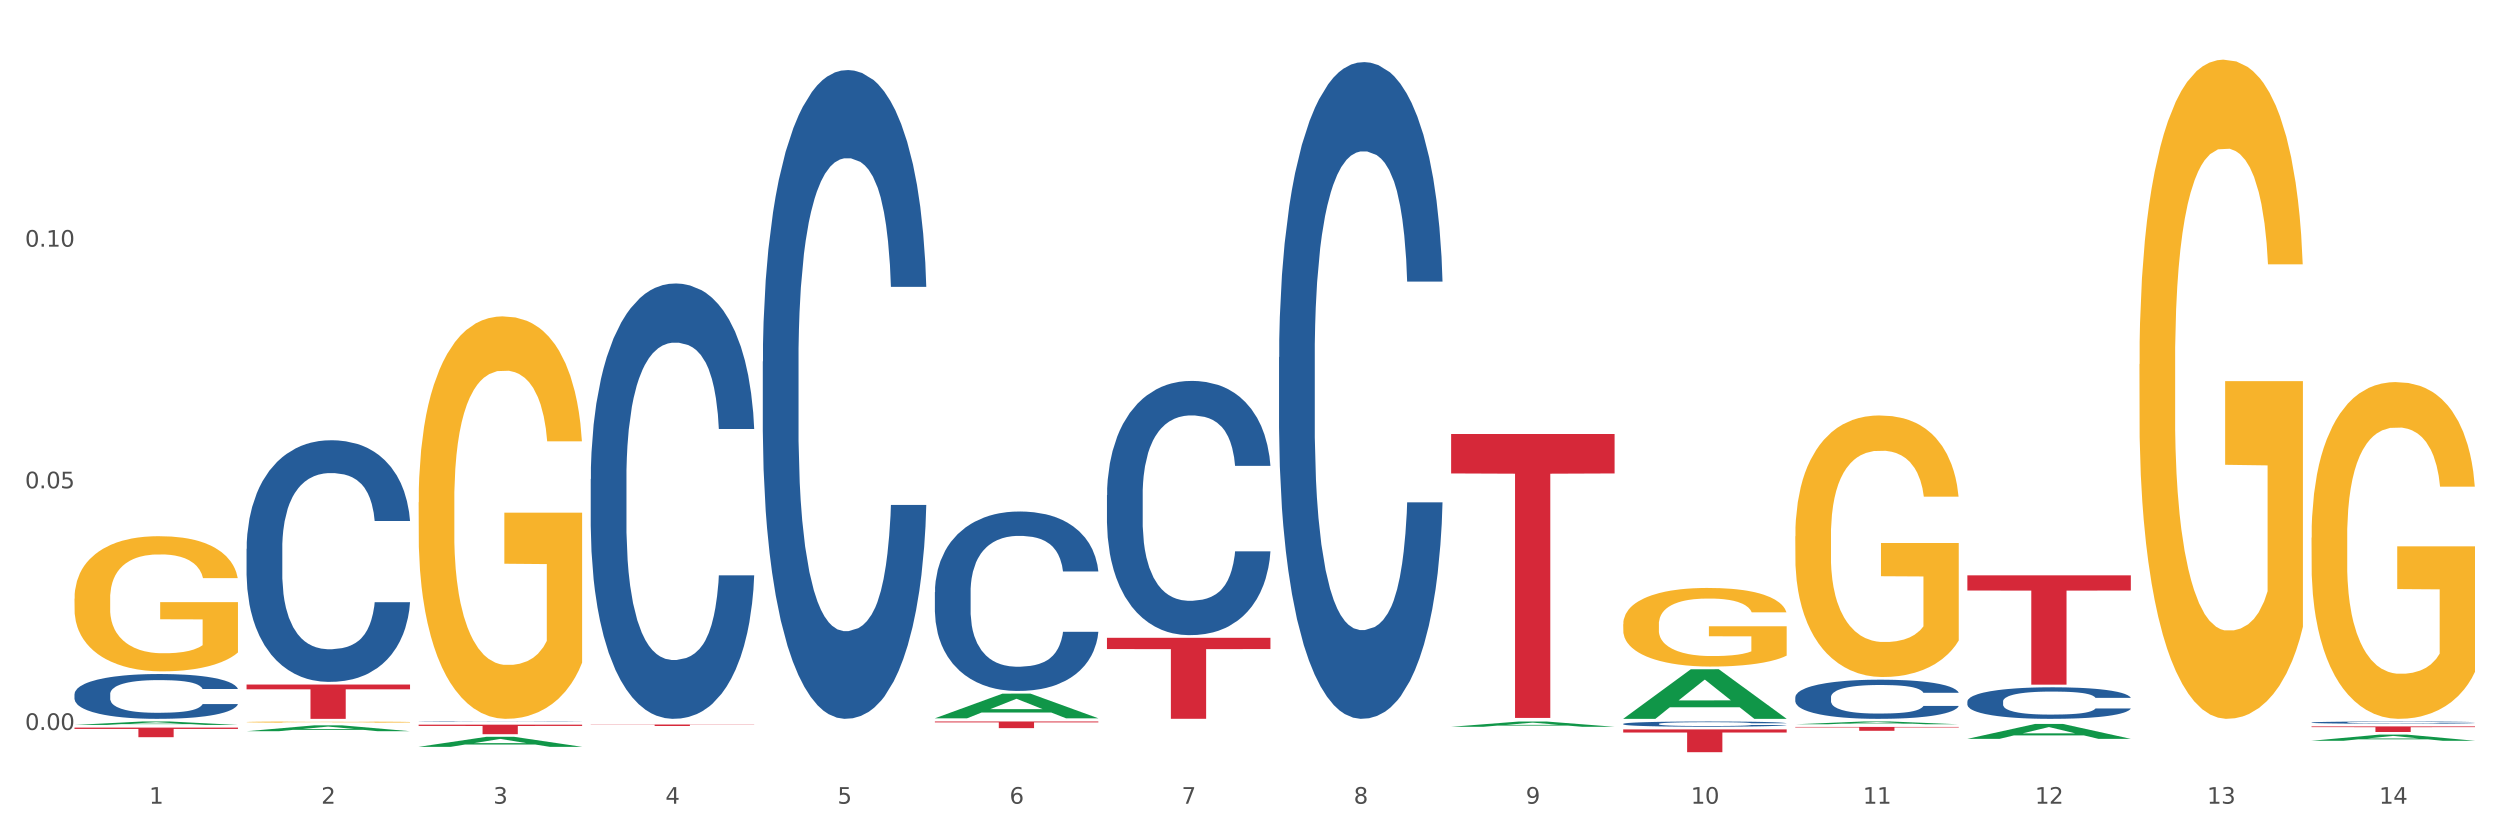 <?xml version="1.0" encoding="utf-8" standalone="no"?>
<!DOCTYPE svg PUBLIC "-//W3C//DTD SVG 1.1//EN"
  "http://www.w3.org/Graphics/SVG/1.1/DTD/svg11.dtd">
<svg xmlns:xlink="http://www.w3.org/1999/xlink" width="1080pt" height="360pt" viewBox="0 0 1080 360" xmlns="http://www.w3.org/2000/svg" version="1.1">
 <rect x="0" y="0" width="1080" height="360" fill="#333333" stroke="none"/>
 <defs>
  <style type="text/css">*{stroke-linejoin: round; stroke-linecap: butt}</style>
 </defs>
 <g id="figure_1">
  <g id="patch_1">
   <path d="M 0 360 
L 1080 360 
L 1080 0 
L 0 0 
z
" style="fill: #ffffff; stroke: #ffffff; stroke-linejoin: miter"/>
  </g>
  <g id="axes_1">
   <g id="matplotlib.axis_1">
    <g id="xtick_1">
     <g id="text_1">
      <!-- 1 -->
      <g style="fill: #4d4d4d" transform="translate(64.432 347.204) scale(0.096 -0.096)">
       <defs>
        <path id="DejaVuSans-31" d="M 794 531 
L 1825 531 
L 1825 4091 
L 703 3866 
L 703 4441 
L 1819 4666 
L 2450 4666 
L 2450 531 
L 3481 531 
L 3481 0 
L 794 0 
L 794 531 
z
" transform="scale(0.016)"/>
       </defs>
       <use xlink:href="#DejaVuSans-31"/>
      </g>
     </g>
    </g>
    <g id="xtick_2">
     <g id="text_2">
      <!-- 2 -->
      <g style="fill: #4d4d4d" transform="translate(138.771 347.204) scale(0.096 -0.096)">
       <defs>
        <path id="DejaVuSans-32" d="M 1228 531 
L 3431 531 
L 3431 0 
L 469 0 
L 469 531 
Q 828 903 1448 1529 
Q 2069 2156 2228 2338 
Q 2531 2678 2651 2914 
Q 2772 3150 2772 3378 
Q 2772 3750 2511 3984 
Q 2250 4219 1831 4219 
Q 1534 4219 1204 4116 
Q 875 4013 500 3803 
L 500 4441 
Q 881 4594 1212 4672 
Q 1544 4750 1819 4750 
Q 2544 4750 2975 4387 
Q 3406 4025 3406 3419 
Q 3406 3131 3298 2873 
Q 3191 2616 2906 2266 
Q 2828 2175 2409 1742 
Q 1991 1309 1228 531 
z
" transform="scale(0.016)"/>
       </defs>
       <use xlink:href="#DejaVuSans-32"/>
      </g>
     </g>
    </g>
    <g id="xtick_3">
     <g id="text_3">
      <!-- 3 -->
      <g style="fill: #4d4d4d" transform="translate(213.109 347.204) scale(0.096 -0.096)">
       <defs>
        <path id="DejaVuSans-33" d="M 2597 2516 
Q 3050 2419 3304 2112 
Q 3559 1806 3559 1356 
Q 3559 666 3084 287 
Q 2609 -91 1734 -91 
Q 1441 -91 1130 -33 
Q 819 25 488 141 
L 488 750 
Q 750 597 1062 519 
Q 1375 441 1716 441 
Q 2309 441 2620 675 
Q 2931 909 2931 1356 
Q 2931 1769 2642 2001 
Q 2353 2234 1838 2234 
L 1294 2234 
L 1294 2753 
L 1863 2753 
Q 2328 2753 2575 2939 
Q 2822 3125 2822 3475 
Q 2822 3834 2567 4026 
Q 2313 4219 1838 4219 
Q 1578 4219 1281 4162 
Q 984 4106 628 3988 
L 628 4550 
Q 988 4650 1302 4700 
Q 1616 4750 1894 4750 
Q 2613 4750 3031 4423 
Q 3450 4097 3450 3541 
Q 3450 3153 3228 2886 
Q 3006 2619 2597 2516 
z
" transform="scale(0.016)"/>
       </defs>
       <use xlink:href="#DejaVuSans-33"/>
      </g>
     </g>
    </g>
    <g id="xtick_4">
     <g id="text_4">
      <!-- 4 -->
      <g style="fill: #4d4d4d" transform="translate(287.448 347.204) scale(0.096 -0.096)">
       <defs>
        <path id="DejaVuSans-34" d="M 2419 4116 
L 825 1625 
L 2419 1625 
L 2419 4116 
z
M 2253 4666 
L 3047 4666 
L 3047 1625 
L 3713 1625 
L 3713 1100 
L 3047 1100 
L 3047 0 
L 2419 0 
L 2419 1100 
L 313 1100 
L 313 1709 
L 2253 4666 
z
" transform="scale(0.016)"/>
       </defs>
       <use xlink:href="#DejaVuSans-34"/>
      </g>
     </g>
    </g>
    <g id="xtick_5">
     <g id="text_5">
      <!-- 5 -->
      <g style="fill: #4d4d4d" transform="translate(361.787 347.204) scale(0.096 -0.096)">
       <defs>
        <path id="DejaVuSans-35" d="M 691 4666 
L 3169 4666 
L 3169 4134 
L 1269 4134 
L 1269 2991 
Q 1406 3038 1543 3061 
Q 1681 3084 1819 3084 
Q 2600 3084 3056 2656 
Q 3513 2228 3513 1497 
Q 3513 744 3044 326 
Q 2575 -91 1722 -91 
Q 1428 -91 1123 -41 
Q 819 9 494 109 
L 494 744 
Q 775 591 1075 516 
Q 1375 441 1709 441 
Q 2250 441 2565 725 
Q 2881 1009 2881 1497 
Q 2881 1984 2565 2268 
Q 2250 2553 1709 2553 
Q 1456 2553 1204 2497 
Q 953 2441 691 2322 
L 691 4666 
z
" transform="scale(0.016)"/>
       </defs>
       <use xlink:href="#DejaVuSans-35"/>
      </g>
     </g>
    </g>
    <g id="xtick_6">
     <g id="text_6">
      <!-- 6 -->
      <g style="fill: #4d4d4d" transform="translate(436.125 347.204) scale(0.096 -0.096)">
       <defs>
        <path id="DejaVuSans-36" d="M 2113 2584 
Q 1688 2584 1439 2293 
Q 1191 2003 1191 1497 
Q 1191 994 1439 701 
Q 1688 409 2113 409 
Q 2538 409 2786 701 
Q 3034 994 3034 1497 
Q 3034 2003 2786 2293 
Q 2538 2584 2113 2584 
z
M 3366 4563 
L 3366 3988 
Q 3128 4100 2886 4159 
Q 2644 4219 2406 4219 
Q 1781 4219 1451 3797 
Q 1122 3375 1075 2522 
Q 1259 2794 1537 2939 
Q 1816 3084 2150 3084 
Q 2853 3084 3261 2657 
Q 3669 2231 3669 1497 
Q 3669 778 3244 343 
Q 2819 -91 2113 -91 
Q 1303 -91 875 529 
Q 447 1150 447 2328 
Q 447 3434 972 4092 
Q 1497 4750 2381 4750 
Q 2619 4750 2861 4703 
Q 3103 4656 3366 4563 
z
" transform="scale(0.016)"/>
       </defs>
       <use xlink:href="#DejaVuSans-36"/>
      </g>
     </g>
    </g>
    <g id="xtick_7">
     <g id="text_7">
      <!-- 7 -->
      <g style="fill: #4d4d4d" transform="translate(510.464 347.204) scale(0.096 -0.096)">
       <defs>
        <path id="DejaVuSans-37" d="M 525 4666 
L 3525 4666 
L 3525 4397 
L 1831 0 
L 1172 0 
L 2766 4134 
L 525 4134 
L 525 4666 
z
" transform="scale(0.016)"/>
       </defs>
       <use xlink:href="#DejaVuSans-37"/>
      </g>
     </g>
    </g>
    <g id="xtick_8">
     <g id="text_8">
      <!-- 8 -->
      <g style="fill: #4d4d4d" transform="translate(584.803 347.204) scale(0.096 -0.096)">
       <defs>
        <path id="DejaVuSans-38" d="M 2034 2216 
Q 1584 2216 1326 1975 
Q 1069 1734 1069 1313 
Q 1069 891 1326 650 
Q 1584 409 2034 409 
Q 2484 409 2743 651 
Q 3003 894 3003 1313 
Q 3003 1734 2745 1975 
Q 2488 2216 2034 2216 
z
M 1403 2484 
Q 997 2584 770 2862 
Q 544 3141 544 3541 
Q 544 4100 942 4425 
Q 1341 4750 2034 4750 
Q 2731 4750 3128 4425 
Q 3525 4100 3525 3541 
Q 3525 3141 3298 2862 
Q 3072 2584 2669 2484 
Q 3125 2378 3379 2068 
Q 3634 1759 3634 1313 
Q 3634 634 3220 271 
Q 2806 -91 2034 -91 
Q 1263 -91 848 271 
Q 434 634 434 1313 
Q 434 1759 690 2068 
Q 947 2378 1403 2484 
z
M 1172 3481 
Q 1172 3119 1398 2916 
Q 1625 2713 2034 2713 
Q 2441 2713 2670 2916 
Q 2900 3119 2900 3481 
Q 2900 3844 2670 4047 
Q 2441 4250 2034 4250 
Q 1625 4250 1398 4047 
Q 1172 3844 1172 3481 
z
" transform="scale(0.016)"/>
       </defs>
       <use xlink:href="#DejaVuSans-38"/>
      </g>
     </g>
    </g>
    <g id="xtick_9">
     <g id="text_9">
      <!-- 9 -->
      <g style="fill: #4d4d4d" transform="translate(659.142 347.204) scale(0.096 -0.096)">
       <defs>
        <path id="DejaVuSans-39" d="M 703 97 
L 703 672 
Q 941 559 1184 500 
Q 1428 441 1663 441 
Q 2288 441 2617 861 
Q 2947 1281 2994 2138 
Q 2813 1869 2534 1725 
Q 2256 1581 1919 1581 
Q 1219 1581 811 2004 
Q 403 2428 403 3163 
Q 403 3881 828 4315 
Q 1253 4750 1959 4750 
Q 2769 4750 3195 4129 
Q 3622 3509 3622 2328 
Q 3622 1225 3098 567 
Q 2575 -91 1691 -91 
Q 1453 -91 1209 -44 
Q 966 3 703 97 
z
M 1959 2075 
Q 2384 2075 2632 2365 
Q 2881 2656 2881 3163 
Q 2881 3666 2632 3958 
Q 2384 4250 1959 4250 
Q 1534 4250 1286 3958 
Q 1038 3666 1038 3163 
Q 1038 2656 1286 2365 
Q 1534 2075 1959 2075 
z
" transform="scale(0.016)"/>
       </defs>
       <use xlink:href="#DejaVuSans-39"/>
      </g>
     </g>
    </g>
    <g id="xtick_10">
     <g id="text_10">
      <!-- 10 -->
      <g style="fill: #4d4d4d" transform="translate(730.426 347.204) scale(0.096 -0.096)">
       <defs>
        <path id="DejaVuSans-30" d="M 2034 4250 
Q 1547 4250 1301 3770 
Q 1056 3291 1056 2328 
Q 1056 1369 1301 889 
Q 1547 409 2034 409 
Q 2525 409 2770 889 
Q 3016 1369 3016 2328 
Q 3016 3291 2770 3770 
Q 2525 4250 2034 4250 
z
M 2034 4750 
Q 2819 4750 3233 4129 
Q 3647 3509 3647 2328 
Q 3647 1150 3233 529 
Q 2819 -91 2034 -91 
Q 1250 -91 836 529 
Q 422 1150 422 2328 
Q 422 3509 836 4129 
Q 1250 4750 2034 4750 
z
" transform="scale(0.016)"/>
       </defs>
       <use xlink:href="#DejaVuSans-31"/>
       <use xlink:href="#DejaVuSans-30" transform="translate(63.623 0)"/>
      </g>
     </g>
    </g>
    <g id="xtick_11">
     <g id="text_11">
      <!-- 11 -->
      <g style="fill: #4d4d4d" transform="translate(804.765 347.204) scale(0.096 -0.096)">
       <use xlink:href="#DejaVuSans-31"/>
       <use xlink:href="#DejaVuSans-31" transform="translate(63.623 0)"/>
      </g>
     </g>
    </g>
    <g id="xtick_12">
     <g id="text_12">
      <!-- 12 -->
      <g style="fill: #4d4d4d" transform="translate(879.104 347.204) scale(0.096 -0.096)">
       <use xlink:href="#DejaVuSans-31"/>
       <use xlink:href="#DejaVuSans-32" transform="translate(63.623 0)"/>
      </g>
     </g>
    </g>
    <g id="xtick_13">
     <g id="text_13">
      <!-- 13 -->
      <g style="fill: #4d4d4d" transform="translate(953.442 347.204) scale(0.096 -0.096)">
       <use xlink:href="#DejaVuSans-31"/>
       <use xlink:href="#DejaVuSans-33" transform="translate(63.623 0)"/>
      </g>
     </g>
    </g>
    <g id="xtick_14">
     <g id="text_14">
      <!-- 14 -->
      <g style="fill: #4d4d4d" transform="translate(1027.781 347.204) scale(0.096 -0.096)">
       <use xlink:href="#DejaVuSans-31"/>
       <use xlink:href="#DejaVuSans-34" transform="translate(63.623 0)"/>
      </g>
     </g>
    </g>
    <g id="xtick_15"/>
    <g id="xtick_16"/>
    <g id="xtick_17"/>
    <g id="xtick_18"/>
    <g id="xtick_19"/>
    <g id="xtick_20"/>
    <g id="xtick_21"/>
    <g id="xtick_22"/>
    <g id="xtick_23"/>
    <g id="xtick_24"/>
    <g id="xtick_25"/>
    <g id="xtick_26"/>
    <g id="xtick_27"/>
   </g>
   <g id="matplotlib.axis_2">
    <g id="ytick_1">
     <g id="text_15">
      <!-- 0.00 -->
      <g style="fill: #4d4d4d" transform="translate(10.8 315.334) scale(0.096 -0.096)">
       <defs>
        <path id="DejaVuSans-2e" d="M 684 794 
L 1344 794 
L 1344 0 
L 684 0 
L 684 794 
z
" transform="scale(0.016)"/>
       </defs>
       <use xlink:href="#DejaVuSans-30"/>
       <use xlink:href="#DejaVuSans-2e" transform="translate(63.623 0)"/>
       <use xlink:href="#DejaVuSans-30" transform="translate(95.41 0)"/>
       <use xlink:href="#DejaVuSans-30" transform="translate(159.033 0)"/>
      </g>
     </g>
    </g>
    <g id="ytick_2">
     <g id="text_16">
      <!-- 0.05 -->
      <g style="fill: #4d4d4d" transform="translate(10.8 210.951) scale(0.096 -0.096)">
       <use xlink:href="#DejaVuSans-30"/>
       <use xlink:href="#DejaVuSans-2e" transform="translate(63.623 0)"/>
       <use xlink:href="#DejaVuSans-30" transform="translate(95.41 0)"/>
       <use xlink:href="#DejaVuSans-35" transform="translate(159.033 0)"/>
      </g>
     </g>
    </g>
    <g id="ytick_3">
     <g id="text_17">
      <!-- 0.10 -->
      <g style="fill: #4d4d4d" transform="translate(10.8 106.569) scale(0.096 -0.096)">
       <use xlink:href="#DejaVuSans-30"/>
       <use xlink:href="#DejaVuSans-2e" transform="translate(63.623 0)"/>
       <use xlink:href="#DejaVuSans-31" transform="translate(95.41 0)"/>
       <use xlink:href="#DejaVuSans-30" transform="translate(159.033 0)"/>
      </g>
     </g>
    </g>
    <g id="ytick_4"/>
    <g id="ytick_5"/>
    <g id="ytick_6"/>
   </g>
   <g id="PolyCollection_1">
    <path d="M 32.175 313.173 
L 32.248 313.172 
L 61.37 311.688 
L 73.456 311.687 
L 102.797 313.176 
L 88.818 313.176 
L 82.484 312.829 
L 52.415 312.829 
L 52.197 312.835 
L 46.081 313.176 
L 32.175 313.176 
L 32.175 313.173 
L 56.201 312.622 
L 78.698 312.621 
L 67.559 312.004 
L 67.413 312.001 
L 67.267 312.006 
L 56.128 312.621 
L 56.201 312.622 
L 32.175 313.173 
z
" clip-path="url(#p2a9054f685)" style="fill: #109648"/>
    <path d="M 32.175 299.877 
L 32.258 299.859 
L 32.258 299.364 
L 32.509 298.692 
L 33.427 297.454 
L 34.596 296.516 
L 36.599 295.419 
L 37.684 294.96 
L 39.104 294.447 
L 42.025 293.615 
L 45.364 292.908 
L 47.702 292.519 
L 49.455 292.271 
L 53.378 291.829 
L 55.632 291.634 
L 57.969 291.475 
L 59.973 291.369 
L 63.312 291.245 
L 65.983 291.192 
L 69.072 291.174 
L 71.66 291.192 
L 75.082 291.263 
L 80.091 291.475 
L 82.011 291.599 
L 84.599 291.811 
L 87.27 292.094 
L 89.44 292.377 
L 91.945 292.784 
L 94.533 293.315 
L 97.037 293.987 
L 98.79 294.606 
L 100.209 295.26 
L 101.461 296.056 
L 102.379 296.923 
L 102.797 297.648 
L 87.52 297.648 
L 87.103 296.994 
L 86.268 296.286 
L 85.434 295.809 
L 84.515 295.419 
L 83.096 294.977 
L 81.844 294.694 
L 79.757 294.358 
L 77.837 294.146 
L 76.251 294.022 
L 74.331 293.916 
L 70.241 293.81 
L 67.319 293.81 
L 65.482 293.845 
L 63.229 293.934 
L 61.309 294.057 
L 59.055 294.27 
L 57.302 294.5 
L 55.549 294.8 
L 54.547 295.013 
L 53.044 295.402 
L 52.043 295.72 
L 50.707 296.268 
L 49.956 296.658 
L 48.62 297.666 
L 48.036 298.409 
L 47.785 298.922 
L 47.618 299.488 
L 47.618 302.247 
L 48.119 303.485 
L 48.537 304.016 
L 49.204 304.617 
L 50.457 305.396 
L 52.293 306.156 
L 54.213 306.705 
L 55.799 307.041 
L 57.302 307.288 
L 58.804 307.483 
L 60.641 307.66 
L 62.143 307.766 
L 64.397 307.872 
L 67.069 307.925 
L 69.155 307.925 
L 73.413 307.837 
L 75.333 307.748 
L 77.169 307.624 
L 79.173 307.43 
L 80.759 307.218 
L 81.677 307.058 
L 83.18 306.722 
L 84.348 306.369 
L 85.35 305.962 
L 86.018 305.608 
L 86.769 305.077 
L 87.353 304.476 
L 87.52 304.157 
L 102.797 304.157 
L 102.463 304.794 
L 101.879 305.413 
L 100.71 306.245 
L 99.792 306.722 
L 98.372 307.306 
L 96.87 307.801 
L 94.783 308.35 
L 92.863 308.756 
L 90.86 309.11 
L 88.689 309.429 
L 84.766 309.871 
L 83.347 309.995 
L 80.341 310.207 
L 78.004 310.331 
L 74.581 310.455 
L 71.075 310.525 
L 67.402 310.543 
L 64.147 310.508 
L 60.557 310.401 
L 58.303 310.295 
L 55.799 310.136 
L 52.877 309.888 
L 50.123 309.588 
L 47.535 309.234 
L 45.114 308.827 
L 42.86 308.367 
L 39.938 307.607 
L 37.768 306.864 
L 36.182 306.174 
L 35.097 305.59 
L 34.011 304.847 
L 33.427 304.334 
L 32.509 303.096 
L 32.175 301.946 
L 32.175 299.877 
z
" clip-path="url(#p2a9054f685)" style="fill: #255c99"/>
    <path d="M 106.514 237.088 
L 106.597 236.993 
L 106.597 234.323 
L 106.848 230.7 
L 107.766 224.026 
L 108.935 218.973 
L 110.938 213.062 
L 112.023 210.583 
L 113.442 207.818 
L 116.364 203.337 
L 119.703 199.523 
L 122.04 197.425 
L 123.794 196.091 
L 127.717 193.707 
L 129.971 192.658 
L 132.308 191.8 
L 134.312 191.228 
L 137.651 190.561 
L 140.322 190.275 
L 143.411 190.179 
L 145.998 190.275 
L 149.421 190.656 
L 154.43 191.8 
L 156.35 192.468 
L 158.937 193.612 
L 161.609 195.137 
L 163.779 196.663 
L 166.283 198.856 
L 168.871 201.716 
L 171.376 205.339 
L 173.129 208.676 
L 174.548 212.204 
L 175.8 216.494 
L 176.718 221.166 
L 177.135 225.075 
L 161.859 225.075 
L 161.442 221.547 
L 160.607 217.734 
L 159.772 215.159 
L 158.854 213.062 
L 157.435 210.678 
L 156.183 209.153 
L 154.096 207.341 
L 152.176 206.197 
L 150.59 205.53 
L 148.67 204.958 
L 144.579 204.386 
L 141.658 204.386 
L 139.821 204.576 
L 137.567 205.053 
L 135.647 205.72 
L 133.393 206.864 
L 131.64 208.104 
L 129.887 209.725 
L 128.886 210.869 
L 127.383 212.966 
L 126.381 214.683 
L 125.046 217.638 
L 124.294 219.736 
L 122.959 225.17 
L 122.374 229.175 
L 122.124 231.94 
L 121.957 234.991 
L 121.957 249.864 
L 122.458 256.539 
L 122.875 259.399 
L 123.543 262.641 
L 124.795 266.836 
L 126.632 270.935 
L 128.552 273.891 
L 130.138 275.703 
L 131.64 277.037 
L 133.143 278.086 
L 134.979 279.04 
L 136.482 279.612 
L 138.736 280.184 
L 141.407 280.47 
L 143.494 280.47 
L 147.751 279.993 
L 149.671 279.516 
L 151.508 278.849 
L 153.511 277.8 
L 155.097 276.656 
L 156.016 275.798 
L 157.518 273.986 
L 158.687 272.08 
L 159.689 269.887 
L 160.357 267.98 
L 161.108 265.119 
L 161.692 261.878 
L 161.859 260.162 
L 177.135 260.162 
L 176.802 263.594 
L 176.217 266.931 
L 175.049 271.412 
L 174.13 273.986 
L 172.711 277.133 
L 171.209 279.802 
L 169.122 282.758 
L 167.202 284.951 
L 165.198 286.858 
L 163.028 288.574 
L 159.104 290.958 
L 157.685 291.625 
L 154.68 292.769 
L 152.343 293.437 
L 148.92 294.104 
L 145.414 294.485 
L 141.741 294.581 
L 138.486 294.39 
L 134.896 293.818 
L 132.642 293.246 
L 130.138 292.388 
L 127.216 291.053 
L 124.461 289.432 
L 121.874 287.525 
L 119.453 285.332 
L 117.199 282.853 
L 114.277 278.754 
L 112.107 274.749 
L 110.521 271.031 
L 109.435 267.884 
L 108.35 263.88 
L 107.766 261.115 
L 106.848 254.441 
L 106.514 248.244 
L 106.514 237.088 
z
" clip-path="url(#p2a9054f685)" style="fill: #255c99"/>
    <path d="M 180.852 311.782 
L 180.936 311.782 
L 180.936 311.776 
L 181.186 311.769 
L 182.105 311.756 
L 183.273 311.745 
L 185.277 311.733 
L 186.362 311.728 
L 187.781 311.723 
L 190.703 311.713 
L 194.042 311.706 
L 196.379 311.701 
L 198.132 311.699 
L 202.056 311.694 
L 204.31 311.692 
L 206.647 311.69 
L 208.65 311.689 
L 211.989 311.687 
L 214.661 311.687 
L 217.749 311.687 
L 220.337 311.687 
L 223.76 311.688 
L 228.768 311.69 
L 230.688 311.691 
L 233.276 311.694 
L 235.947 311.697 
L 238.118 311.7 
L 240.622 311.704 
L 243.21 311.71 
L 245.714 311.718 
L 247.467 311.724 
L 248.886 311.731 
L 250.139 311.74 
L 251.057 311.75 
L 251.474 311.758 
L 236.198 311.758 
L 235.78 311.75 
L 234.946 311.743 
L 234.111 311.737 
L 233.193 311.733 
L 231.774 311.728 
L 230.521 311.725 
L 228.434 311.722 
L 226.514 311.719 
L 224.928 311.718 
L 223.008 311.717 
L 218.918 311.716 
L 215.996 311.716 
L 214.16 311.716 
L 211.906 311.717 
L 209.986 311.718 
L 207.732 311.721 
L 205.979 311.723 
L 204.226 311.726 
L 203.224 311.729 
L 201.722 311.733 
L 200.72 311.737 
L 199.384 311.743 
L 198.633 311.747 
L 197.297 311.758 
L 196.713 311.766 
L 196.463 311.772 
L 196.296 311.778 
L 196.296 311.808 
L 196.797 311.822 
L 197.214 311.827 
L 197.882 311.834 
L 199.134 311.843 
L 200.97 311.851 
L 202.89 311.857 
L 204.476 311.861 
L 205.979 311.863 
L 207.482 311.866 
L 209.318 311.867 
L 210.821 311.869 
L 213.075 311.87 
L 215.746 311.87 
L 217.833 311.87 
L 222.09 311.869 
L 224.01 311.868 
L 225.847 311.867 
L 227.85 311.865 
L 229.436 311.863 
L 230.354 311.861 
L 231.857 311.857 
L 233.026 311.853 
L 234.027 311.849 
L 234.695 311.845 
L 235.447 311.839 
L 236.031 311.833 
L 236.198 311.829 
L 251.474 311.829 
L 251.14 311.836 
L 250.556 311.843 
L 249.387 311.852 
L 248.469 311.857 
L 247.05 311.864 
L 245.547 311.869 
L 243.46 311.875 
L 241.54 311.879 
L 239.537 311.883 
L 237.367 311.887 
L 233.443 311.892 
L 232.024 311.893 
L 229.019 311.895 
L 226.681 311.897 
L 223.259 311.898 
L 219.753 311.899 
L 216.08 311.899 
L 212.824 311.899 
L 209.235 311.898 
L 206.981 311.896 
L 204.476 311.895 
L 201.555 311.892 
L 198.8 311.889 
L 196.212 311.885 
L 193.791 311.88 
L 191.538 311.875 
L 188.616 311.867 
L 186.445 311.859 
L 184.859 311.851 
L 183.774 311.845 
L 182.689 311.837 
L 182.105 311.831 
L 181.186 311.817 
L 180.852 311.805 
L 180.852 311.782 
z
" clip-path="url(#p2a9054f685)" style="fill: #255c99"/>
    <path d="M 32.175 258.618 
L 32.258 258.564 
L 32.258 256.644 
L 32.425 254.991 
L 33.259 250.991 
L 34.51 247.685 
L 35.427 245.925 
L 36.344 244.485 
L 37.428 243.045 
L 38.762 241.551 
L 41.18 239.365 
L 42.681 238.245 
L 44.515 237.072 
L 47.85 235.365 
L 50.268 234.405 
L 52.77 233.605 
L 56.855 232.645 
L 59.523 232.218 
L 62.358 231.898 
L 65.777 231.685 
L 68.361 231.632 
L 74.031 231.792 
L 78.867 232.272 
L 81.202 232.645 
L 84.203 233.285 
L 85.788 233.712 
L 88.372 234.565 
L 91.04 235.685 
L 92.875 236.645 
L 95.626 238.458 
L 97.711 240.271 
L 99.628 242.511 
L 100.629 244.058 
L 101.379 245.498 
L 102.046 247.151 
L 102.713 249.765 
L 87.705 249.765 
L 87.122 247.898 
L 86.204 246.138 
L 84.87 244.431 
L 83.703 243.365 
L 81.702 242.031 
L 79.868 241.178 
L 77.95 240.538 
L 75.615 240.005 
L 73.781 239.738 
L 71.196 239.525 
L 66.11 239.578 
L 62.692 240.005 
L 60.357 240.538 
L 58.856 241.018 
L 57.522 241.551 
L 56.021 242.298 
L 54.27 243.418 
L 53.02 244.431 
L 51.769 245.711 
L 50.768 246.991 
L 49.851 248.485 
L 49.101 250.085 
L 48.517 251.738 
L 48.017 253.765 
L 47.6 257.124 
L 47.6 264.431 
L 47.767 266.084 
L 48.184 268.271 
L 48.684 269.924 
L 49.518 271.898 
L 50.268 273.231 
L 51.686 275.151 
L 53.27 276.751 
L 54.52 277.764 
L 55.771 278.617 
L 57.939 279.791 
L 60.357 280.751 
L 62.441 281.337 
L 65.276 281.871 
L 67.194 282.084 
L 68.862 282.191 
L 72.947 282.191 
L 75.865 282.031 
L 79.117 281.657 
L 81.619 281.177 
L 83.703 280.591 
L 86.038 279.631 
L 87.538 278.724 
L 87.538 267.578 
L 69.195 267.524 
L 69.195 260.111 
L 102.797 260.111 
L 102.797 281.871 
L 101.379 282.991 
L 99.795 284.004 
L 98.128 284.911 
L 95.626 286.031 
L 92.625 287.097 
L 89.956 287.844 
L 87.122 288.484 
L 83.786 289.071 
L 79.451 289.604 
L 76.783 289.817 
L 73.447 289.977 
L 69.529 290.031 
L 66.11 289.924 
L 62.775 289.657 
L 59.273 289.177 
L 55.855 288.484 
L 53.27 287.791 
L 50.685 286.937 
L 47.934 285.817 
L 45.766 284.751 
L 44.098 283.791 
L 42.264 282.564 
L 40.263 280.964 
L 38.762 279.524 
L 37.428 278.031 
L 36.01 276.111 
L 35.01 274.457 
L 34.009 272.378 
L 33.426 270.831 
L 32.759 268.431 
L 32.258 265.071 
L 32.175 258.618 
z
" clip-path="url(#p2a9054f685)" style="fill: #f7b32b"/>
    <path d="M 329.53 156.192 
L 329.613 155.936 
L 329.613 148.769 
L 329.864 139.042 
L 330.782 121.124 
L 331.951 107.558 
L 333.954 91.687 
L 335.039 85.032 
L 336.458 77.609 
L 339.38 65.578 
L 342.719 55.339 
L 345.057 49.708 
L 346.81 46.125 
L 350.733 39.725 
L 352.987 36.91 
L 355.324 34.606 
L 357.328 33.07 
L 360.667 31.278 
L 363.338 30.51 
L 366.427 30.254 
L 369.015 30.51 
L 372.437 31.534 
L 377.446 34.606 
L 379.366 36.398 
L 381.954 39.469 
L 384.625 43.565 
L 386.795 47.66 
L 389.3 53.548 
L 391.887 61.227 
L 394.392 70.954 
L 396.145 79.913 
L 397.564 89.384 
L 398.816 100.902 
L 399.734 113.445 
L 400.152 123.94 
L 384.875 123.94 
L 384.458 114.469 
L 383.623 104.23 
L 382.788 97.319 
L 381.87 91.687 
L 380.451 85.288 
L 379.199 81.193 
L 377.112 76.329 
L 375.192 73.257 
L 373.606 71.466 
L 371.686 69.93 
L 367.595 68.394 
L 364.674 68.394 
L 362.837 68.906 
L 360.583 70.186 
L 358.663 71.978 
L 356.41 75.049 
L 354.656 78.377 
L 352.903 82.728 
L 351.902 85.8 
L 350.399 91.431 
L 349.397 96.039 
L 348.062 103.974 
L 347.31 109.605 
L 345.975 124.196 
L 345.391 134.947 
L 345.14 142.37 
L 344.973 150.561 
L 344.973 190.492 
L 345.474 208.41 
L 345.891 216.09 
L 346.559 224.793 
L 347.811 236.055 
L 349.648 247.062 
L 351.568 254.997 
L 353.154 259.861 
L 354.656 263.444 
L 356.159 266.26 
L 357.996 268.82 
L 359.498 270.355 
L 361.752 271.891 
L 364.423 272.659 
L 366.51 272.659 
L 370.768 271.379 
L 372.688 270.099 
L 374.524 268.308 
L 376.528 265.492 
L 378.114 262.42 
L 379.032 260.117 
L 380.534 255.253 
L 381.703 250.134 
L 382.705 244.246 
L 383.373 239.127 
L 384.124 231.448 
L 384.708 222.745 
L 384.875 218.137 
L 400.152 218.137 
L 399.818 227.352 
L 399.233 236.311 
L 398.065 248.342 
L 397.146 255.253 
L 395.727 263.7 
L 394.225 270.867 
L 392.138 278.803 
L 390.218 284.69 
L 388.214 289.809 
L 386.044 294.417 
L 382.121 300.816 
L 380.701 302.608 
L 377.696 305.68 
L 375.359 307.471 
L 371.936 309.263 
L 368.43 310.287 
L 364.757 310.543 
L 361.502 310.031 
L 357.912 308.495 
L 355.658 306.959 
L 353.154 304.656 
L 350.232 301.072 
L 347.477 296.721 
L 344.89 291.601 
L 342.469 285.714 
L 340.215 279.058 
L 337.293 268.052 
L 335.123 257.301 
L 333.537 247.318 
L 332.452 238.871 
L 331.366 228.12 
L 330.782 220.697 
L 329.864 202.779 
L 329.53 186.141 
L 329.53 156.192 
z
" clip-path="url(#p2a9054f685)" style="fill: #255c99"/>
    <path d="M 403.869 255.802 
L 403.952 255.732 
L 403.952 253.749 
L 404.202 251.058 
L 405.121 246.102 
L 406.289 242.349 
L 408.293 237.959 
L 409.378 236.118 
L 410.797 234.065 
L 413.719 230.737 
L 417.058 227.904 
L 419.395 226.347 
L 421.148 225.355 
L 425.072 223.585 
L 427.326 222.806 
L 429.663 222.169 
L 431.666 221.744 
L 435.006 221.248 
L 437.677 221.036 
L 440.766 220.965 
L 443.353 221.036 
L 446.776 221.319 
L 451.785 222.169 
L 453.704 222.665 
L 456.292 223.514 
L 458.964 224.647 
L 461.134 225.78 
L 463.638 227.409 
L 466.226 229.533 
L 468.73 232.224 
L 470.483 234.702 
L 471.903 237.322 
L 473.155 240.508 
L 474.073 243.978 
L 474.49 246.881 
L 459.214 246.881 
L 458.797 244.261 
L 457.962 241.429 
L 457.127 239.517 
L 456.209 237.959 
L 454.79 236.189 
L 453.538 235.056 
L 451.451 233.711 
L 449.531 232.861 
L 447.945 232.365 
L 446.025 231.94 
L 441.934 231.515 
L 439.012 231.515 
L 437.176 231.657 
L 434.922 232.011 
L 433.002 232.507 
L 430.748 233.356 
L 428.995 234.277 
L 427.242 235.481 
L 426.24 236.33 
L 424.738 237.888 
L 423.736 239.163 
L 422.401 241.358 
L 421.649 242.916 
L 420.314 246.952 
L 419.729 249.925 
L 419.479 251.979 
L 419.312 254.245 
L 419.312 265.291 
L 419.813 270.247 
L 420.23 272.371 
L 420.898 274.779 
L 422.15 277.894 
L 423.987 280.939 
L 425.907 283.134 
L 427.493 284.48 
L 428.995 285.471 
L 430.498 286.25 
L 432.334 286.958 
L 433.837 287.383 
L 436.091 287.808 
L 438.762 288.02 
L 440.849 288.02 
L 445.106 287.666 
L 447.026 287.312 
L 448.863 286.816 
L 450.866 286.037 
L 452.452 285.188 
L 453.371 284.55 
L 454.873 283.205 
L 456.042 281.789 
L 457.044 280.16 
L 457.711 278.744 
L 458.463 276.62 
L 459.047 274.212 
L 459.214 272.938 
L 474.49 272.938 
L 474.156 275.487 
L 473.572 277.965 
L 472.403 281.293 
L 471.485 283.205 
L 470.066 285.542 
L 468.563 287.524 
L 466.477 289.719 
L 464.557 291.348 
L 462.553 292.764 
L 460.383 294.039 
L 456.459 295.809 
L 455.04 296.304 
L 452.035 297.154 
L 449.698 297.65 
L 446.275 298.145 
L 442.769 298.429 
L 439.096 298.499 
L 435.84 298.358 
L 432.251 297.933 
L 429.997 297.508 
L 427.493 296.871 
L 424.571 295.88 
L 421.816 294.676 
L 419.228 293.26 
L 416.808 291.631 
L 414.554 289.79 
L 411.632 286.745 
L 409.462 283.771 
L 407.875 281.01 
L 406.79 278.673 
L 405.705 275.699 
L 405.121 273.646 
L 404.202 268.689 
L 403.869 264.087 
L 403.869 255.802 
z
" clip-path="url(#p2a9054f685)" style="fill: #255c99"/>
    <path d="M 478.207 213.902 
L 478.291 213.801 
L 478.291 210.993 
L 478.541 207.181 
L 479.459 200.159 
L 480.628 194.842 
L 482.632 188.623 
L 483.717 186.015 
L 485.136 183.106 
L 488.058 178.391 
L 491.397 174.378 
L 493.734 172.172 
L 495.487 170.767 
L 499.41 168.259 
L 501.664 167.156 
L 504.002 166.253 
L 506.005 165.651 
L 509.344 164.949 
L 512.016 164.648 
L 515.104 164.548 
L 517.692 164.648 
L 521.115 165.049 
L 526.123 166.253 
L 528.043 166.955 
L 530.631 168.159 
L 533.302 169.764 
L 535.473 171.369 
L 537.977 173.676 
L 540.565 176.686 
L 543.069 180.498 
L 544.822 184.008 
L 546.241 187.72 
L 547.493 192.234 
L 548.412 197.149 
L 548.829 201.262 
L 533.553 201.262 
L 533.135 197.551 
L 532.301 193.538 
L 531.466 190.83 
L 530.548 188.623 
L 529.128 186.115 
L 527.876 184.51 
L 525.789 182.604 
L 523.869 181.4 
L 522.283 180.698 
L 520.363 180.096 
L 516.273 179.494 
L 513.351 179.494 
L 511.515 179.695 
L 509.261 180.197 
L 507.341 180.899 
L 505.087 182.103 
L 503.334 183.407 
L 501.581 185.112 
L 500.579 186.316 
L 499.077 188.523 
L 498.075 190.328 
L 496.739 193.438 
L 495.988 195.645 
L 494.652 201.363 
L 494.068 205.576 
L 493.818 208.485 
L 493.651 211.695 
L 493.651 227.343 
L 494.151 234.365 
L 494.569 237.375 
L 495.237 240.785 
L 496.489 245.199 
L 498.325 249.513 
L 500.245 252.622 
L 501.831 254.528 
L 503.334 255.933 
L 504.837 257.036 
L 506.673 258.039 
L 508.176 258.641 
L 510.429 259.243 
L 513.101 259.544 
L 515.188 259.544 
L 519.445 259.042 
L 521.365 258.541 
L 523.202 257.838 
L 525.205 256.735 
L 526.791 255.531 
L 527.709 254.628 
L 529.212 252.723 
L 530.381 250.716 
L 531.382 248.409 
L 532.05 246.403 
L 532.801 243.393 
L 533.386 239.983 
L 533.553 238.177 
L 548.829 238.177 
L 548.495 241.788 
L 547.911 245.299 
L 546.742 250.014 
L 545.824 252.723 
L 544.405 256.033 
L 542.902 258.842 
L 540.815 261.951 
L 538.895 264.258 
L 536.892 266.265 
L 534.721 268.07 
L 530.798 270.578 
L 529.379 271.28 
L 526.374 272.484 
L 524.036 273.186 
L 520.614 273.888 
L 517.108 274.29 
L 513.435 274.39 
L 510.179 274.189 
L 506.59 273.588 
L 504.336 272.986 
L 501.831 272.083 
L 498.91 270.678 
L 496.155 268.973 
L 493.567 266.967 
L 491.146 264.66 
L 488.892 262.052 
L 485.971 257.738 
L 483.8 253.525 
L 482.214 249.613 
L 481.129 246.303 
L 480.044 242.089 
L 479.459 239.18 
L 478.541 232.158 
L 478.207 225.638 
L 478.207 213.902 
z
" clip-path="url(#p2a9054f685)" style="fill: #255c99"/>
    <path d="M 552.546 154.303 
L 552.629 154.044 
L 552.629 146.789 
L 552.88 136.943 
L 553.798 118.806 
L 554.967 105.073 
L 556.97 89.009 
L 558.055 82.272 
L 559.475 74.758 
L 562.396 62.58 
L 565.735 52.216 
L 568.073 46.516 
L 569.826 42.888 
L 573.749 36.411 
L 576.003 33.56 
L 578.34 31.229 
L 580.344 29.674 
L 583.683 27.86 
L 586.354 27.083 
L 589.443 26.824 
L 592.031 27.083 
L 595.453 28.119 
L 600.462 31.229 
L 602.382 33.042 
L 604.97 36.152 
L 607.641 40.297 
L 609.811 44.443 
L 612.316 50.402 
L 614.903 58.175 
L 617.408 68.021 
L 619.161 77.09 
L 620.58 86.677 
L 621.832 98.337 
L 622.75 111.033 
L 623.168 121.656 
L 607.891 121.656 
L 607.474 112.069 
L 606.639 101.705 
L 605.804 94.709 
L 604.886 89.009 
L 603.467 82.531 
L 602.215 78.386 
L 600.128 73.463 
L 598.208 70.353 
L 596.622 68.54 
L 594.702 66.985 
L 590.612 65.43 
L 587.69 65.43 
L 585.853 65.949 
L 583.6 67.244 
L 581.68 69.058 
L 579.426 72.167 
L 577.673 75.535 
L 575.92 79.94 
L 574.918 83.049 
L 573.415 88.75 
L 572.414 93.414 
L 571.078 101.446 
L 570.327 107.146 
L 568.991 121.915 
L 568.407 132.797 
L 568.156 140.311 
L 567.989 148.603 
L 567.989 189.023 
L 568.49 207.16 
L 568.908 214.933 
L 569.575 223.743 
L 570.827 235.144 
L 572.664 246.285 
L 574.584 254.317 
L 576.17 259.24 
L 577.673 262.868 
L 579.175 265.718 
L 581.012 268.309 
L 582.514 269.864 
L 584.768 271.418 
L 587.439 272.196 
L 589.526 272.196 
L 593.784 270.9 
L 595.704 269.604 
L 597.54 267.791 
L 599.544 264.941 
L 601.13 261.831 
L 602.048 259.499 
L 603.551 254.576 
L 604.719 249.394 
L 605.721 243.435 
L 606.389 238.253 
L 607.14 230.48 
L 607.724 221.67 
L 607.891 217.006 
L 623.168 217.006 
L 622.834 226.334 
L 622.249 235.403 
L 621.081 247.581 
L 620.163 254.576 
L 618.743 263.127 
L 617.241 270.382 
L 615.154 278.414 
L 613.234 284.373 
L 611.23 289.556 
L 609.06 294.219 
L 605.137 300.697 
L 603.718 302.511 
L 600.712 305.62 
L 598.375 307.434 
L 594.952 309.247 
L 591.446 310.284 
L 587.773 310.543 
L 584.518 310.025 
L 580.928 308.47 
L 578.674 306.916 
L 576.17 304.584 
L 573.248 300.956 
L 570.494 296.551 
L 567.906 291.369 
L 565.485 285.41 
L 563.231 278.673 
L 560.309 267.532 
L 558.139 256.649 
L 556.553 246.544 
L 555.468 237.994 
L 554.382 227.111 
L 553.798 219.597 
L 552.88 201.46 
L 552.546 184.618 
L 552.546 154.303 
z
" clip-path="url(#p2a9054f685)" style="fill: #255c99"/>
    <path d="M 701.223 312.701 
L 701.307 312.699 
L 701.307 312.641 
L 701.557 312.563 
L 702.476 312.419 
L 703.644 312.309 
L 705.648 312.182 
L 706.733 312.128 
L 708.152 312.068 
L 711.074 311.971 
L 714.413 311.889 
L 716.75 311.843 
L 718.503 311.815 
L 722.427 311.763 
L 724.681 311.74 
L 727.018 311.722 
L 729.021 311.709 
L 732.36 311.695 
L 735.032 311.689 
L 738.12 311.687 
L 740.708 311.689 
L 744.131 311.697 
L 749.139 311.722 
L 751.059 311.736 
L 753.647 311.761 
L 756.318 311.794 
L 758.489 311.827 
L 760.993 311.874 
L 763.581 311.936 
L 766.085 312.015 
L 767.838 312.087 
L 769.257 312.163 
L 770.51 312.256 
L 771.428 312.357 
L 771.845 312.441 
L 756.569 312.441 
L 756.151 312.365 
L 755.317 312.283 
L 754.482 312.227 
L 753.564 312.182 
L 752.145 312.13 
L 750.892 312.097 
L 748.805 312.058 
L 746.885 312.033 
L 745.299 312.019 
L 743.379 312.006 
L 739.289 311.994 
L 736.367 311.994 
L 734.531 311.998 
L 732.277 312.008 
L 730.357 312.023 
L 728.103 312.048 
L 726.35 312.074 
L 724.597 312.109 
L 723.595 312.134 
L 722.093 312.18 
L 721.091 312.217 
L 719.755 312.281 
L 719.004 312.326 
L 717.668 312.443 
L 717.084 312.53 
L 716.834 312.59 
L 716.667 312.656 
L 716.667 312.978 
L 717.168 313.122 
L 717.585 313.184 
L 718.253 313.254 
L 719.505 313.345 
L 721.341 313.433 
L 723.261 313.497 
L 724.847 313.536 
L 726.35 313.565 
L 727.853 313.588 
L 729.689 313.609 
L 731.192 313.621 
L 733.446 313.633 
L 736.117 313.64 
L 738.204 313.64 
L 742.461 313.629 
L 744.381 313.619 
L 746.218 313.604 
L 748.221 313.582 
L 749.807 313.557 
L 750.725 313.538 
L 752.228 313.499 
L 753.397 313.458 
L 754.398 313.411 
L 755.066 313.369 
L 755.818 313.308 
L 756.402 313.237 
L 756.569 313.2 
L 771.845 313.2 
L 771.511 313.275 
L 770.927 313.347 
L 769.758 313.444 
L 768.84 313.499 
L 767.421 313.567 
L 765.918 313.625 
L 763.831 313.689 
L 761.911 313.736 
L 759.908 313.778 
L 757.738 313.815 
L 753.814 313.866 
L 752.395 313.881 
L 749.39 313.906 
L 747.052 313.92 
L 743.63 313.934 
L 740.124 313.943 
L 736.451 313.945 
L 733.195 313.941 
L 729.606 313.928 
L 727.352 313.916 
L 724.847 313.897 
L 721.926 313.868 
L 719.171 313.833 
L 716.583 313.792 
L 714.162 313.745 
L 711.908 313.691 
L 708.987 313.602 
L 706.816 313.516 
L 705.23 313.435 
L 704.145 313.367 
L 703.06 313.281 
L 702.476 313.221 
L 701.557 313.077 
L 701.223 312.943 
L 701.223 312.701 
z
" clip-path="url(#p2a9054f685)" style="fill: #255c99"/>
    <path d="M 775.562 301.225 
L 775.646 301.209 
L 775.646 300.777 
L 775.896 300.19 
L 776.814 299.108 
L 777.983 298.289 
L 779.986 297.331 
L 781.072 296.929 
L 782.491 296.481 
L 785.412 295.755 
L 788.752 295.137 
L 791.089 294.797 
L 792.842 294.58 
L 796.765 294.194 
L 799.019 294.024 
L 801.357 293.885 
L 803.36 293.792 
L 806.699 293.684 
L 809.37 293.638 
L 812.459 293.622 
L 815.047 293.638 
L 818.469 293.699 
L 823.478 293.885 
L 825.398 293.993 
L 827.986 294.178 
L 830.657 294.426 
L 832.828 294.673 
L 835.332 295.028 
L 837.92 295.492 
L 840.424 296.079 
L 842.177 296.62 
L 843.596 297.192 
L 844.848 297.887 
L 845.766 298.644 
L 846.184 299.278 
L 830.908 299.278 
L 830.49 298.706 
L 829.655 298.088 
L 828.821 297.671 
L 827.902 297.331 
L 826.483 296.944 
L 825.231 296.697 
L 823.144 296.404 
L 821.224 296.218 
L 819.638 296.11 
L 817.718 296.017 
L 813.628 295.925 
L 810.706 295.925 
L 808.87 295.956 
L 806.616 296.033 
L 804.696 296.141 
L 802.442 296.326 
L 800.689 296.527 
L 798.936 296.79 
L 797.934 296.975 
L 796.431 297.315 
L 795.43 297.594 
L 794.094 298.073 
L 793.343 298.413 
L 792.007 299.293 
L 791.423 299.942 
L 791.172 300.39 
L 791.005 300.885 
L 791.005 303.296 
L 791.506 304.377 
L 791.924 304.841 
L 792.591 305.366 
L 793.844 306.046 
L 795.68 306.711 
L 797.6 307.19 
L 799.186 307.483 
L 800.689 307.7 
L 802.191 307.87 
L 804.028 308.024 
L 805.53 308.117 
L 807.784 308.21 
L 810.456 308.256 
L 812.543 308.256 
L 816.8 308.179 
L 818.72 308.101 
L 820.556 307.993 
L 822.56 307.823 
L 824.146 307.638 
L 825.064 307.499 
L 826.567 307.205 
L 827.735 306.896 
L 828.737 306.541 
L 829.405 306.232 
L 830.156 305.768 
L 830.741 305.243 
L 830.908 304.965 
L 846.184 304.965 
L 845.85 305.521 
L 845.266 306.062 
L 844.097 306.788 
L 843.179 307.205 
L 841.76 307.715 
L 840.257 308.148 
L 838.17 308.627 
L 836.25 308.982 
L 834.247 309.291 
L 832.076 309.569 
L 828.153 309.956 
L 826.734 310.064 
L 823.728 310.249 
L 821.391 310.358 
L 817.969 310.466 
L 814.463 310.528 
L 810.79 310.543 
L 807.534 310.512 
L 803.944 310.419 
L 801.69 310.327 
L 799.186 310.188 
L 796.264 309.971 
L 793.51 309.709 
L 790.922 309.399 
L 788.501 309.044 
L 786.247 308.642 
L 783.325 307.978 
L 781.155 307.329 
L 779.569 306.726 
L 778.484 306.216 
L 777.399 305.567 
L 776.814 305.119 
L 775.896 304.037 
L 775.562 303.033 
L 775.562 301.225 
z
" clip-path="url(#p2a9054f685)" style="fill: #255c99"/>
    <path d="M 849.901 303.035 
L 849.984 303.023 
L 849.984 302.674 
L 850.235 302.201 
L 851.153 301.329 
L 852.322 300.67 
L 854.325 299.898 
L 855.41 299.574 
L 856.829 299.213 
L 859.751 298.628 
L 863.09 298.13 
L 865.428 297.856 
L 867.181 297.681 
L 871.104 297.37 
L 873.358 297.233 
L 875.695 297.121 
L 877.699 297.046 
L 881.038 296.959 
L 883.709 296.922 
L 886.798 296.909 
L 889.386 296.922 
L 892.808 296.972 
L 897.817 297.121 
L 899.737 297.208 
L 902.325 297.358 
L 904.996 297.557 
L 907.166 297.756 
L 909.671 298.042 
L 912.258 298.416 
L 914.763 298.889 
L 916.516 299.325 
L 917.935 299.785 
L 919.187 300.346 
L 920.105 300.956 
L 920.523 301.466 
L 905.246 301.466 
L 904.829 301.006 
L 903.994 300.508 
L 903.159 300.171 
L 902.241 299.898 
L 900.822 299.586 
L 899.57 299.387 
L 897.483 299.151 
L 895.563 299.001 
L 893.977 298.914 
L 892.057 298.839 
L 887.966 298.765 
L 885.045 298.765 
L 883.208 298.789 
L 880.954 298.852 
L 879.034 298.939 
L 876.78 299.088 
L 875.027 299.25 
L 873.274 299.462 
L 872.273 299.611 
L 870.77 299.885 
L 869.768 300.109 
L 868.433 300.495 
L 867.681 300.769 
L 866.346 301.479 
L 865.761 302.002 
L 865.511 302.363 
L 865.344 302.761 
L 865.344 304.704 
L 865.845 305.575 
L 866.262 305.949 
L 866.93 306.372 
L 868.182 306.92 
L 870.019 307.455 
L 871.939 307.841 
L 873.525 308.078 
L 875.027 308.252 
L 876.53 308.389 
L 878.367 308.513 
L 879.869 308.588 
L 882.123 308.663 
L 884.794 308.7 
L 886.881 308.7 
L 891.139 308.638 
L 893.059 308.576 
L 894.895 308.489 
L 896.899 308.352 
L 898.485 308.202 
L 899.403 308.09 
L 900.905 307.854 
L 902.074 307.605 
L 903.076 307.318 
L 903.744 307.069 
L 904.495 306.696 
L 905.079 306.272 
L 905.246 306.048 
L 920.523 306.048 
L 920.189 306.496 
L 919.604 306.932 
L 918.436 307.517 
L 917.517 307.854 
L 916.098 308.264 
L 914.596 308.613 
L 912.509 308.999 
L 910.589 309.285 
L 908.585 309.534 
L 906.415 309.759 
L 902.491 310.07 
L 901.072 310.157 
L 898.067 310.306 
L 895.73 310.394 
L 892.307 310.481 
L 888.801 310.531 
L 885.128 310.543 
L 881.873 310.518 
L 878.283 310.443 
L 876.029 310.369 
L 873.525 310.257 
L 870.603 310.082 
L 867.848 309.871 
L 865.261 309.622 
L 862.84 309.335 
L 860.586 309.012 
L 857.664 308.476 
L 855.494 307.953 
L 853.908 307.468 
L 852.823 307.057 
L 851.737 306.534 
L 851.153 306.173 
L 850.235 305.301 
L 849.901 304.492 
L 849.901 303.035 
z
" clip-path="url(#p2a9054f685)" style="fill: #255c99"/>
    <path d="M 998.578 312.122 
L 998.662 312.121 
L 998.662 312.096 
L 998.912 312.063 
L 999.83 312.001 
L 1000.999 311.954 
L 1003.003 311.899 
L 1004.088 311.876 
L 1005.507 311.85 
L 1008.429 311.809 
L 1011.768 311.773 
L 1014.105 311.754 
L 1015.858 311.742 
L 1019.781 311.719 
L 1022.035 311.71 
L 1024.373 311.702 
L 1026.376 311.696 
L 1029.715 311.69 
L 1032.387 311.688 
L 1035.475 311.687 
L 1038.063 311.688 
L 1041.486 311.691 
L 1046.494 311.702 
L 1048.414 311.708 
L 1051.002 311.719 
L 1053.673 311.733 
L 1055.844 311.747 
L 1058.348 311.767 
L 1060.936 311.794 
L 1063.44 311.827 
L 1065.193 311.858 
L 1066.612 311.891 
L 1067.864 311.931 
L 1068.783 311.974 
L 1069.2 312.011 
L 1053.924 312.011 
L 1053.506 311.978 
L 1052.671 311.942 
L 1051.837 311.919 
L 1050.918 311.899 
L 1049.499 311.877 
L 1048.247 311.863 
L 1046.16 311.846 
L 1044.24 311.835 
L 1042.654 311.829 
L 1040.734 311.824 
L 1036.644 311.819 
L 1033.722 311.819 
L 1031.886 311.82 
L 1029.632 311.825 
L 1027.712 311.831 
L 1025.458 311.842 
L 1023.705 311.853 
L 1021.952 311.868 
L 1020.95 311.879 
L 1019.448 311.898 
L 1018.446 311.914 
L 1017.11 311.942 
L 1016.359 311.961 
L 1015.023 312.012 
L 1014.439 312.049 
L 1014.188 312.074 
L 1014.022 312.103 
L 1014.022 312.241 
L 1014.522 312.303 
L 1014.94 312.329 
L 1015.608 312.359 
L 1016.86 312.398 
L 1018.696 312.436 
L 1020.616 312.464 
L 1022.202 312.481 
L 1023.705 312.493 
L 1025.207 312.503 
L 1027.044 312.512 
L 1028.547 312.517 
L 1030.8 312.522 
L 1033.472 312.525 
L 1035.559 312.525 
L 1039.816 312.52 
L 1041.736 312.516 
L 1043.572 312.51 
L 1045.576 312.5 
L 1047.162 312.489 
L 1048.08 312.482 
L 1049.583 312.465 
L 1050.752 312.447 
L 1051.753 312.427 
L 1052.421 312.409 
L 1053.172 312.382 
L 1053.757 312.352 
L 1053.924 312.336 
L 1069.2 312.336 
L 1068.866 312.368 
L 1068.282 312.399 
L 1067.113 312.441 
L 1066.195 312.465 
L 1064.776 312.494 
L 1063.273 312.519 
L 1061.186 312.546 
L 1059.266 312.567 
L 1057.263 312.584 
L 1055.092 312.6 
L 1051.169 312.622 
L 1049.75 312.628 
L 1046.745 312.639 
L 1044.407 312.645 
L 1040.985 312.651 
L 1037.479 312.655 
L 1033.806 312.656 
L 1030.55 312.654 
L 1026.96 312.649 
L 1024.707 312.644 
L 1022.202 312.636 
L 1019.281 312.623 
L 1016.526 312.608 
L 1013.938 312.59 
L 1011.517 312.57 
L 1009.263 312.547 
L 1006.342 312.509 
L 1004.171 312.472 
L 1002.585 312.437 
L 1001.5 312.408 
L 1000.415 312.371 
L 999.83 312.345 
L 998.912 312.283 
L 998.578 312.226 
L 998.578 312.122 
z
" clip-path="url(#p2a9054f685)" style="fill: #255c99"/>
    <path d="M 775.562 314.039 
L 846.184 314.039 
L 846.184 314.272 
L 818.404 314.274 
L 818.404 315.719 
L 803.175 315.719 
L 803.175 314.274 
L 775.562 314.272 
L 775.562 314.04 
L 775.562 314.039 
z
" clip-path="url(#p2a9054f685)" style="fill: #d62839"/>
    <path d="M 701.223 315.088 
L 771.845 315.088 
L 771.845 316.459 
L 744.065 316.468 
L 744.065 324.95 
L 728.836 324.95 
L 728.836 316.468 
L 701.223 316.459 
L 701.223 315.098 
L 701.223 315.088 
z
" clip-path="url(#p2a9054f685)" style="fill: #d62839"/>
    <path d="M 626.885 187.48 
L 697.506 187.48 
L 697.506 204.526 
L 669.726 204.641 
L 669.726 310.142 
L 654.497 310.142 
L 654.497 204.641 
L 626.885 204.526 
L 626.885 187.595 
L 626.885 187.48 
z
" clip-path="url(#p2a9054f685)" style="fill: #d62839"/>
    <path d="M 478.207 275.534 
L 548.829 275.534 
L 548.829 280.397 
L 521.049 280.43 
L 521.049 310.528 
L 505.82 310.528 
L 505.82 280.43 
L 478.207 280.397 
L 478.207 275.567 
L 478.207 275.534 
z
" clip-path="url(#p2a9054f685)" style="fill: #d62839"/>
    <path d="M 403.869 311.687 
L 474.49 311.687 
L 474.49 312.084 
L 446.71 312.087 
L 446.71 314.546 
L 431.481 314.546 
L 431.481 312.087 
L 403.869 312.084 
L 403.869 311.689 
L 403.869 311.687 
z
" clip-path="url(#p2a9054f685)" style="fill: #d62839"/>
    <path d="M 255.191 312.991 
L 325.813 312.991 
L 325.813 313.08 
L 298.033 313.08 
L 298.033 313.629 
L 282.804 313.629 
L 282.804 313.08 
L 255.191 313.08 
L 255.191 312.992 
L 255.191 312.991 
z
" clip-path="url(#p2a9054f685)" style="fill: #d62839"/>
    <path d="M 180.852 313.043 
L 251.474 313.043 
L 251.474 313.615 
L 223.694 313.619 
L 223.694 317.163 
L 208.465 317.163 
L 208.465 313.619 
L 180.852 313.615 
L 180.852 313.047 
L 180.852 313.043 
z
" clip-path="url(#p2a9054f685)" style="fill: #d62839"/>
    <path d="M 106.514 295.724 
L 177.135 295.724 
L 177.135 297.784 
L 149.355 297.798 
L 149.355 310.543 
L 134.126 310.543 
L 134.126 297.798 
L 106.514 297.784 
L 106.514 295.738 
L 106.514 295.724 
z
" clip-path="url(#p2a9054f685)" style="fill: #d62839"/>
    <path d="M 32.175 314.32 
L 102.797 314.32 
L 102.797 314.895 
L 75.017 314.899 
L 75.017 318.46 
L 59.788 318.46 
L 59.788 314.899 
L 32.175 314.895 
L 32.175 314.324 
L 32.175 314.32 
z
" clip-path="url(#p2a9054f685)" style="fill: #d62839"/>
    <path d="M 998.578 232.285 
L 998.662 232.152 
L 998.662 227.369 
L 998.828 223.25 
L 999.662 213.285 
L 1000.913 205.047 
L 1001.83 200.663 
L 1002.747 197.075 
L 1003.831 193.488 
L 1005.165 189.768 
L 1007.583 184.32 
L 1009.084 181.53 
L 1010.918 178.607 
L 1014.253 174.355 
L 1016.671 171.964 
L 1019.173 169.971 
L 1023.258 167.579 
L 1025.926 166.516 
L 1028.761 165.719 
L 1032.18 165.188 
L 1034.765 165.055 
L 1040.434 165.453 
L 1045.27 166.649 
L 1047.605 167.579 
L 1050.607 169.174 
L 1052.191 170.236 
L 1054.775 172.362 
L 1057.444 175.152 
L 1059.278 177.544 
L 1062.029 182.062 
L 1064.114 186.579 
L 1066.032 192.159 
L 1067.032 196.012 
L 1067.783 199.6 
L 1068.45 203.719 
L 1069.117 210.229 
L 1054.108 210.229 
L 1053.525 205.579 
L 1052.608 201.194 
L 1051.274 196.943 
L 1050.106 194.285 
L 1048.105 190.964 
L 1046.271 188.838 
L 1044.353 187.243 
L 1042.019 185.915 
L 1040.184 185.25 
L 1037.599 184.719 
L 1032.513 184.852 
L 1029.095 185.915 
L 1026.76 187.243 
L 1025.259 188.439 
L 1023.925 189.768 
L 1022.425 191.628 
L 1020.674 194.418 
L 1019.423 196.943 
L 1018.172 200.131 
L 1017.172 203.32 
L 1016.255 207.04 
L 1015.504 211.026 
L 1014.92 215.145 
L 1014.42 220.194 
L 1014.003 228.565 
L 1014.003 246.767 
L 1014.17 250.886 
L 1014.587 256.334 
L 1015.087 260.452 
L 1015.921 265.369 
L 1016.671 268.69 
L 1018.089 273.473 
L 1019.673 277.459 
L 1020.924 279.984 
L 1022.174 282.11 
L 1024.342 285.033 
L 1026.76 287.424 
L 1028.845 288.886 
L 1031.68 290.214 
L 1033.597 290.746 
L 1035.265 291.012 
L 1039.35 291.012 
L 1042.269 290.613 
L 1045.52 289.683 
L 1048.022 288.487 
L 1050.106 287.026 
L 1052.441 284.634 
L 1053.942 282.375 
L 1053.942 254.606 
L 1035.598 254.474 
L 1035.598 236.005 
L 1069.2 236.005 
L 1069.2 290.214 
L 1067.783 293.005 
L 1066.198 295.529 
L 1064.531 297.788 
L 1062.029 300.578 
L 1059.028 303.235 
L 1056.36 305.095 
L 1053.525 306.69 
L 1050.19 308.151 
L 1045.854 309.48 
L 1043.186 310.012 
L 1039.851 310.41 
L 1035.932 310.543 
L 1032.513 310.277 
L 1029.178 309.613 
L 1025.676 308.417 
L 1022.258 306.69 
L 1019.673 304.963 
L 1017.088 302.837 
L 1014.337 300.047 
L 1012.169 297.389 
L 1010.501 294.998 
L 1008.667 291.942 
L 1006.666 287.956 
L 1005.165 284.368 
L 1003.831 280.648 
L 1002.414 275.865 
L 1001.413 271.746 
L 1000.413 266.564 
L 999.829 262.711 
L 999.162 256.732 
L 998.662 248.362 
L 998.578 232.285 
z
" clip-path="url(#p2a9054f685)" style="fill: #f7b32b"/>
    <path d="M 924.24 157.358 
L 924.323 157.098 
L 924.323 147.735 
L 924.49 139.673 
L 925.323 120.167 
L 926.574 104.042 
L 927.491 95.46 
L 928.408 88.438 
L 929.492 81.416 
L 930.826 74.134 
L 933.244 63.471 
L 934.745 58.009 
L 936.58 52.287 
L 939.915 43.965 
L 942.333 39.283 
L 944.834 35.382 
L 948.92 30.701 
L 951.588 28.62 
L 954.423 27.06 
L 957.841 26.02 
L 960.426 25.759 
L 966.096 26.54 
L 970.932 28.88 
L 973.266 30.701 
L 976.268 33.822 
L 977.852 35.902 
L 980.437 40.064 
L 983.105 45.525 
L 984.939 50.207 
L 987.691 59.049 
L 989.775 67.892 
L 991.693 78.815 
L 992.693 86.357 
L 993.444 93.379 
L 994.111 101.442 
L 994.778 114.185 
L 979.77 114.185 
L 979.186 105.083 
L 978.269 96.5 
L 976.935 88.178 
L 975.768 82.976 
L 973.766 76.474 
L 971.932 72.313 
L 970.014 69.192 
L 967.68 66.591 
L 965.845 65.291 
L 963.261 64.251 
L 958.175 64.511 
L 954.756 66.591 
L 952.422 69.192 
L 950.921 71.533 
L 949.587 74.134 
L 948.086 77.775 
L 946.335 83.236 
L 945.084 88.178 
L 943.834 94.42 
L 942.833 100.661 
L 941.916 107.944 
L 941.165 115.746 
L 940.582 123.808 
L 940.081 133.691 
L 939.665 150.076 
L 939.665 185.706 
L 939.831 193.769 
L 940.248 204.432 
L 940.749 212.494 
L 941.582 222.117 
L 942.333 228.619 
L 943.75 237.982 
L 945.334 245.784 
L 946.585 250.725 
L 947.836 254.887 
L 950.004 260.608 
L 952.422 265.29 
L 954.506 268.151 
L 957.341 270.751 
L 959.259 271.792 
L 960.926 272.312 
L 965.012 272.312 
L 967.93 271.532 
L 971.182 269.711 
L 973.683 267.37 
L 975.768 264.509 
L 978.102 259.828 
L 979.603 255.407 
L 979.603 201.051 
L 961.26 200.791 
L 961.26 164.64 
L 994.861 164.64 
L 994.861 270.751 
L 993.444 276.213 
L 991.86 281.154 
L 990.192 285.576 
L 987.691 291.037 
L 984.689 296.239 
L 982.021 299.88 
L 979.186 303.001 
L 975.851 305.862 
L 971.515 308.462 
L 968.847 309.503 
L 965.512 310.283 
L 961.593 310.543 
L 958.175 310.023 
L 954.84 308.722 
L 951.338 306.382 
L 947.919 303.001 
L 945.334 299.62 
L 942.75 295.459 
L 939.998 289.997 
L 937.83 284.795 
L 936.163 280.114 
L 934.328 274.132 
L 932.327 266.33 
L 930.826 259.308 
L 929.492 252.026 
L 928.075 242.663 
L 927.074 234.601 
L 926.074 224.458 
L 925.49 216.916 
L 924.823 205.212 
L 924.323 188.827 
L 924.24 157.358 
z
" clip-path="url(#p2a9054f685)" style="fill: #f7b32b"/>
    <path d="M 775.562 231.691 
L 775.645 231.588 
L 775.645 227.872 
L 775.812 224.673 
L 776.646 216.933 
L 777.897 210.534 
L 778.814 207.128 
L 779.731 204.342 
L 780.815 201.555 
L 782.149 198.665 
L 784.567 194.434 
L 786.068 192.267 
L 787.902 189.996 
L 791.237 186.694 
L 793.655 184.836 
L 796.157 183.288 
L 800.242 181.43 
L 802.91 180.604 
L 805.745 179.985 
L 809.164 179.572 
L 811.748 179.469 
L 817.418 179.779 
L 822.254 180.708 
L 824.589 181.43 
L 827.59 182.669 
L 829.175 183.494 
L 831.759 185.145 
L 834.427 187.313 
L 836.262 189.17 
L 839.013 192.679 
L 841.098 196.188 
L 843.015 200.523 
L 844.016 203.516 
L 844.766 206.302 
L 845.433 209.502 
L 846.1 214.559 
L 831.092 214.559 
L 830.509 210.947 
L 829.592 207.541 
L 828.257 204.238 
L 827.09 202.174 
L 825.089 199.594 
L 823.255 197.943 
L 821.337 196.704 
L 819.002 195.672 
L 817.168 195.156 
L 814.583 194.743 
L 809.497 194.847 
L 806.079 195.672 
L 803.744 196.704 
L 802.243 197.633 
L 800.909 198.665 
L 799.408 200.11 
L 797.657 202.277 
L 796.407 204.238 
L 795.156 206.715 
L 794.156 209.192 
L 793.238 212.082 
L 792.488 215.178 
L 791.904 218.377 
L 791.404 222.299 
L 790.987 228.801 
L 790.987 242.94 
L 791.154 246.139 
L 791.571 250.371 
L 792.071 253.57 
L 792.905 257.389 
L 793.655 259.969 
L 795.073 263.684 
L 796.657 266.78 
L 797.908 268.741 
L 799.158 270.393 
L 801.326 272.663 
L 803.744 274.521 
L 805.829 275.656 
L 808.663 276.688 
L 810.581 277.101 
L 812.249 277.307 
L 816.334 277.307 
L 819.253 276.998 
L 822.504 276.275 
L 825.006 275.346 
L 827.09 274.211 
L 829.425 272.353 
L 830.926 270.599 
L 830.926 249.029 
L 812.582 248.926 
L 812.582 234.581 
L 846.184 234.581 
L 846.184 276.688 
L 844.766 278.855 
L 843.182 280.816 
L 841.515 282.571 
L 839.013 284.738 
L 836.012 286.802 
L 833.344 288.247 
L 830.509 289.485 
L 827.174 290.621 
L 822.838 291.653 
L 820.17 292.066 
L 816.835 292.375 
L 812.916 292.478 
L 809.497 292.272 
L 806.162 291.756 
L 802.66 290.827 
L 799.242 289.485 
L 796.657 288.144 
L 794.072 286.493 
L 791.321 284.325 
L 789.153 282.261 
L 787.485 280.403 
L 785.651 278.03 
L 783.65 274.934 
L 782.149 272.147 
L 780.815 269.257 
L 779.398 265.542 
L 778.397 262.343 
L 777.396 258.318 
L 776.813 255.325 
L 776.146 250.68 
L 775.645 244.179 
L 775.562 231.691 
z
" clip-path="url(#p2a9054f685)" style="fill: #f7b32b"/>
    <path d="M 701.223 269.69 
L 701.307 269.659 
L 701.307 268.543 
L 701.474 267.581 
L 702.307 265.254 
L 703.558 263.331 
L 704.475 262.307 
L 705.392 261.47 
L 706.476 260.632 
L 707.81 259.764 
L 710.228 258.492 
L 711.729 257.84 
L 713.563 257.158 
L 716.899 256.165 
L 719.317 255.607 
L 721.818 255.141 
L 725.903 254.583 
L 728.572 254.335 
L 731.406 254.149 
L 734.825 254.025 
L 737.41 253.993 
L 743.08 254.087 
L 747.915 254.366 
L 750.25 254.583 
L 753.252 254.955 
L 754.836 255.203 
L 757.421 255.7 
L 760.089 256.351 
L 761.923 256.91 
L 764.675 257.964 
L 766.759 259.019 
L 768.677 260.322 
L 769.677 261.222 
L 770.428 262.059 
L 771.095 263.021 
L 771.762 264.541 
L 756.754 264.541 
L 756.17 263.455 
L 755.253 262.431 
L 753.919 261.439 
L 752.751 260.818 
L 750.75 260.043 
L 748.916 259.546 
L 746.998 259.174 
L 744.664 258.864 
L 742.829 258.709 
L 740.245 258.585 
L 735.159 258.616 
L 731.74 258.864 
L 729.405 259.174 
L 727.905 259.453 
L 726.571 259.764 
L 725.07 260.198 
L 723.319 260.849 
L 722.068 261.439 
L 720.817 262.183 
L 719.817 262.928 
L 718.9 263.796 
L 718.149 264.727 
L 717.566 265.689 
L 717.065 266.867 
L 716.648 268.822 
L 716.648 273.072 
L 716.815 274.033 
L 717.232 275.305 
L 717.732 276.267 
L 718.566 277.415 
L 719.317 278.19 
L 720.734 279.307 
L 722.318 280.238 
L 723.569 280.827 
L 724.82 281.324 
L 726.987 282.006 
L 729.405 282.564 
L 731.49 282.906 
L 734.325 283.216 
L 736.242 283.34 
L 737.91 283.402 
L 741.996 283.402 
L 744.914 283.309 
L 748.166 283.092 
L 750.667 282.813 
L 752.751 282.471 
L 755.086 281.913 
L 756.587 281.386 
L 756.587 274.902 
L 738.244 274.871 
L 738.244 270.559 
L 771.845 270.559 
L 771.845 283.216 
L 770.428 283.867 
L 768.844 284.457 
L 767.176 284.984 
L 764.675 285.636 
L 761.673 286.256 
L 759.005 286.69 
L 756.17 287.063 
L 752.835 287.404 
L 748.499 287.714 
L 745.831 287.838 
L 742.496 287.931 
L 738.577 287.962 
L 735.159 287.9 
L 731.823 287.745 
L 728.321 287.466 
L 724.903 287.063 
L 722.318 286.659 
L 719.733 286.163 
L 716.982 285.511 
L 714.814 284.891 
L 713.147 284.333 
L 711.312 283.619 
L 709.311 282.688 
L 707.81 281.851 
L 706.476 280.982 
L 705.059 279.866 
L 704.058 278.904 
L 703.058 277.694 
L 702.474 276.794 
L 701.807 275.398 
L 701.307 273.444 
L 701.223 269.69 
z
" clip-path="url(#p2a9054f685)" style="fill: #f7b32b"/>
    <path d="M 180.852 217.013 
L 180.936 216.854 
L 180.936 211.137 
L 181.103 206.215 
L 181.936 194.305 
L 183.187 184.46 
L 184.104 179.219 
L 185.021 174.932 
L 186.105 170.644 
L 187.439 166.198 
L 189.857 159.688 
L 191.358 156.353 
L 193.192 152.859 
L 196.528 147.778 
L 198.946 144.92 
L 201.447 142.538 
L 205.533 139.679 
L 208.201 138.409 
L 211.036 137.456 
L 214.454 136.821 
L 217.039 136.662 
L 222.709 137.139 
L 227.545 138.568 
L 229.879 139.679 
L 232.881 141.585 
L 234.465 142.855 
L 237.05 145.396 
L 239.718 148.731 
L 241.552 151.589 
L 244.304 156.988 
L 246.388 162.387 
L 248.306 169.056 
L 249.306 173.661 
L 250.057 177.949 
L 250.724 182.872 
L 251.391 190.653 
L 236.383 190.653 
L 235.799 185.095 
L 234.882 179.855 
L 233.548 174.773 
L 232.38 171.597 
L 230.379 167.627 
L 228.545 165.087 
L 226.627 163.181 
L 224.293 161.593 
L 222.458 160.799 
L 219.874 160.164 
L 214.788 160.323 
L 211.369 161.593 
L 209.034 163.181 
L 207.534 164.61 
L 206.2 166.198 
L 204.699 168.421 
L 202.948 171.756 
L 201.697 174.773 
L 200.446 178.584 
L 199.446 182.395 
L 198.529 186.841 
L 197.778 191.605 
L 197.195 196.528 
L 196.694 202.562 
L 196.277 212.566 
L 196.277 234.321 
L 196.444 239.244 
L 196.861 245.755 
L 197.361 250.677 
L 198.195 256.553 
L 198.946 260.522 
L 200.363 266.239 
L 201.947 271.003 
L 203.198 274.02 
L 204.449 276.561 
L 206.616 280.054 
L 209.034 282.913 
L 211.119 284.659 
L 213.954 286.247 
L 215.871 286.882 
L 217.539 287.2 
L 221.625 287.2 
L 224.543 286.724 
L 227.795 285.612 
L 230.296 284.183 
L 232.38 282.436 
L 234.715 279.578 
L 236.216 276.878 
L 236.216 243.69 
L 217.873 243.531 
L 217.873 221.459 
L 251.474 221.459 
L 251.474 286.247 
L 250.057 289.582 
L 248.473 292.599 
L 246.805 295.299 
L 244.304 298.633 
L 241.302 301.809 
L 238.634 304.032 
L 235.799 305.938 
L 232.464 307.685 
L 228.128 309.273 
L 225.46 309.908 
L 222.125 310.384 
L 218.206 310.543 
L 214.788 310.225 
L 211.452 309.431 
L 207.951 308.002 
L 204.532 305.938 
L 201.947 303.874 
L 199.362 301.333 
L 196.611 297.998 
L 194.443 294.822 
L 192.776 291.964 
L 190.941 288.312 
L 188.94 283.548 
L 187.439 279.26 
L 186.105 274.814 
L 184.688 269.097 
L 183.687 264.175 
L 182.687 257.982 
L 182.103 253.377 
L 181.436 246.231 
L 180.936 236.227 
L 180.852 217.013 
z
" clip-path="url(#p2a9054f685)" style="fill: #f7b32b"/>
    <path d="M 106.514 311.926 
L 106.597 311.925 
L 106.597 311.908 
L 106.764 311.893 
L 107.598 311.858 
L 108.848 311.829 
L 109.765 311.813 
L 110.683 311.8 
L 111.767 311.788 
L 113.101 311.774 
L 115.519 311.755 
L 117.019 311.745 
L 118.854 311.735 
L 122.189 311.72 
L 124.607 311.711 
L 127.108 311.704 
L 131.194 311.696 
L 133.862 311.692 
L 136.697 311.689 
L 140.115 311.687 
L 142.7 311.687 
L 148.37 311.688 
L 153.206 311.692 
L 155.54 311.696 
L 158.542 311.701 
L 160.126 311.705 
L 162.711 311.713 
L 165.379 311.723 
L 167.213 311.731 
L 169.965 311.747 
L 172.049 311.763 
L 173.967 311.783 
L 174.968 311.797 
L 175.718 311.809 
L 176.385 311.824 
L 177.052 311.847 
L 162.044 311.847 
L 161.46 311.831 
L 160.543 311.815 
L 159.209 311.8 
L 158.042 311.791 
L 156.041 311.779 
L 154.206 311.771 
L 152.289 311.766 
L 149.954 311.761 
L 148.12 311.758 
L 145.535 311.757 
L 140.449 311.757 
L 137.03 311.761 
L 134.696 311.766 
L 133.195 311.77 
L 131.861 311.774 
L 130.36 311.781 
L 128.609 311.791 
L 127.358 311.8 
L 126.108 311.811 
L 125.107 311.823 
L 124.19 311.836 
L 123.44 311.85 
L 122.856 311.865 
L 122.356 311.883 
L 121.939 311.912 
L 121.939 311.977 
L 122.106 311.992 
L 122.522 312.011 
L 123.023 312.026 
L 123.856 312.043 
L 124.607 312.055 
L 126.024 312.072 
L 127.609 312.086 
L 128.859 312.095 
L 130.11 312.103 
L 132.278 312.113 
L 134.696 312.121 
L 136.78 312.127 
L 139.615 312.131 
L 141.533 312.133 
L 143.2 312.134 
L 147.286 312.134 
L 150.204 312.133 
L 153.456 312.129 
L 155.957 312.125 
L 158.042 312.12 
L 160.376 312.112 
L 161.877 312.104 
L 161.877 312.005 
L 143.534 312.004 
L 143.534 311.939 
L 177.135 311.939 
L 177.135 312.131 
L 175.718 312.141 
L 174.134 312.15 
L 172.466 312.158 
L 169.965 312.168 
L 166.963 312.178 
L 164.295 312.184 
L 161.46 312.19 
L 158.125 312.195 
L 153.789 312.2 
L 151.121 312.202 
L 147.786 312.203 
L 143.867 312.204 
L 140.449 312.203 
L 137.114 312.2 
L 133.612 312.196 
L 130.193 312.19 
L 127.609 312.184 
L 125.024 312.176 
L 122.272 312.166 
L 120.104 312.157 
L 118.437 312.148 
L 116.603 312.138 
L 114.601 312.123 
L 113.101 312.111 
L 111.767 312.097 
L 110.349 312.08 
L 109.349 312.066 
L 108.348 312.047 
L 107.764 312.034 
L 107.097 312.012 
L 106.597 311.983 
L 106.514 311.926 
z
" clip-path="url(#p2a9054f685)" style="fill: #f7b32b"/>
    <path d="M 849.901 248.538 
L 920.523 248.538 
L 920.523 255.101 
L 892.742 255.146 
L 892.742 295.766 
L 877.514 295.766 
L 877.514 255.146 
L 849.901 255.101 
L 849.901 248.583 
L 849.901 248.538 
z
" clip-path="url(#p2a9054f685)" style="fill: #d62839"/>
    <path d="M 998.578 313.8 
L 1069.2 313.8 
L 1069.2 314.135 
L 1041.42 314.137 
L 1041.42 316.212 
L 1026.191 316.212 
L 1026.191 314.137 
L 998.578 314.135 
L 998.578 313.802 
L 998.578 313.8 
z
" clip-path="url(#p2a9054f685)" style="fill: #d62839"/>
    <path d="M 255.191 206.967 
L 255.275 206.795 
L 255.275 201.985 
L 255.525 195.458 
L 256.443 183.434 
L 257.612 174.331 
L 259.615 163.681 
L 260.701 159.215 
L 262.12 154.234 
L 265.041 146.161 
L 268.381 139.29 
L 270.718 135.511 
L 272.471 133.106 
L 276.394 128.812 
L 278.648 126.922 
L 280.986 125.377 
L 282.989 124.346 
L 286.328 123.144 
L 288.999 122.628 
L 292.088 122.456 
L 294.676 122.628 
L 298.098 123.315 
L 303.107 125.377 
L 305.027 126.579 
L 307.615 128.64 
L 310.286 131.388 
L 312.457 134.137 
L 314.961 138.087 
L 317.549 143.24 
L 320.053 149.768 
L 321.806 155.78 
L 323.225 162.135 
L 324.477 169.865 
L 325.396 178.281 
L 325.813 185.324 
L 310.537 185.324 
L 310.119 178.968 
L 309.284 172.098 
L 308.45 167.46 
L 307.531 163.681 
L 306.112 159.387 
L 304.86 156.638 
L 302.773 153.375 
L 300.853 151.314 
L 299.267 150.111 
L 297.347 149.081 
L 293.257 148.05 
L 290.335 148.05 
L 288.499 148.394 
L 286.245 149.252 
L 284.325 150.455 
L 282.071 152.516 
L 280.318 154.749 
L 278.565 157.669 
L 277.563 159.73 
L 276.06 163.509 
L 275.059 166.601 
L 273.723 171.926 
L 272.972 175.705 
L 271.636 185.496 
L 271.052 192.71 
L 270.801 197.691 
L 270.634 203.188 
L 270.634 229.984 
L 271.135 242.007 
L 271.553 247.16 
L 272.22 253.001 
L 273.473 260.558 
L 275.309 267.944 
L 277.229 273.269 
L 278.815 276.533 
L 280.318 278.938 
L 281.82 280.827 
L 283.657 282.545 
L 285.159 283.575 
L 287.413 284.606 
L 290.085 285.121 
L 292.172 285.121 
L 296.429 284.262 
L 298.349 283.404 
L 300.185 282.201 
L 302.189 280.312 
L 303.775 278.25 
L 304.693 276.705 
L 306.196 273.441 
L 307.364 270.006 
L 308.366 266.055 
L 309.034 262.62 
L 309.785 257.467 
L 310.37 251.626 
L 310.537 248.535 
L 325.813 248.535 
L 325.479 254.718 
L 324.895 260.73 
L 323.726 268.803 
L 322.808 273.441 
L 321.389 279.109 
L 319.886 283.919 
L 317.799 289.244 
L 315.879 293.194 
L 313.876 296.63 
L 311.705 299.722 
L 307.782 304.016 
L 306.363 305.218 
L 303.358 307.279 
L 301.02 308.482 
L 297.598 309.684 
L 294.092 310.371 
L 290.419 310.543 
L 287.163 310.199 
L 283.573 309.169 
L 281.32 308.138 
L 278.815 306.592 
L 275.893 304.188 
L 273.139 301.267 
L 270.551 297.832 
L 268.13 293.881 
L 265.876 289.415 
L 262.955 282.029 
L 260.784 274.815 
L 259.198 268.116 
L 258.113 262.448 
L 257.028 255.234 
L 256.443 250.252 
L 255.525 238.228 
L 255.191 227.063 
L 255.191 206.967 
z
" clip-path="url(#p2a9054f685)" style="fill: #255c99"/>
    <path d="M 849.901 319.178 
L 849.974 319.172 
L 879.096 312.747 
L 891.182 312.741 
L 920.523 319.191 
L 906.544 319.191 
L 900.21 317.689 
L 870.141 317.689 
L 869.922 317.713 
L 863.807 319.191 
L 849.901 319.191 
L 849.901 319.178 
L 873.927 316.792 
L 896.424 316.786 
L 885.284 314.115 
L 885.139 314.103 
L 884.993 314.121 
L 873.854 316.786 
L 873.927 316.792 
L 849.901 319.178 
z
" clip-path="url(#p2a9054f685)" style="fill: #109648"/>
    <path d="M 106.514 315.88 
L 106.587 315.878 
L 135.709 313.35 
L 147.795 313.347 
L 177.135 315.885 
L 163.157 315.885 
L 156.823 315.294 
L 126.754 315.294 
L 126.535 315.304 
L 120.42 315.885 
L 106.514 315.885 
L 106.514 315.88 
L 130.54 314.941 
L 153.037 314.939 
L 141.897 313.888 
L 141.752 313.883 
L 141.606 313.891 
L 130.467 314.939 
L 130.54 314.941 
L 106.514 315.88 
z
" clip-path="url(#p2a9054f685)" style="fill: #109648"/>
    <path d="M 180.852 322.625 
L 180.925 322.621 
L 210.048 318.311 
L 222.133 318.307 
L 251.474 322.633 
L 237.495 322.633 
L 231.161 321.626 
L 201.092 321.626 
L 200.874 321.642 
L 194.758 322.633 
L 180.852 322.633 
L 180.852 322.625 
L 204.878 321.025 
L 227.375 321.021 
L 216.236 319.229 
L 216.09 319.221 
L 215.945 319.233 
L 204.806 321.021 
L 204.878 321.025 
L 180.852 322.625 
z
" clip-path="url(#p2a9054f685)" style="fill: #109648"/>
    <path d="M 403.869 310.289 
L 403.941 310.279 
L 433.064 299.653 
L 445.15 299.643 
L 474.49 310.309 
L 460.512 310.309 
L 454.177 307.825 
L 424.109 307.825 
L 423.89 307.865 
L 417.774 310.309 
L 403.869 310.309 
L 403.869 310.289 
L 427.895 306.343 
L 450.392 306.333 
L 439.252 301.916 
L 439.107 301.896 
L 438.961 301.926 
L 427.822 306.333 
L 427.895 306.343 
L 403.869 310.289 
z
" clip-path="url(#p2a9054f685)" style="fill: #109648"/>
    <path d="M 626.885 313.972 
L 626.957 313.97 
L 656.08 311.703 
L 668.166 311.701 
L 697.506 313.976 
L 683.528 313.976 
L 677.194 313.446 
L 647.125 313.446 
L 646.906 313.455 
L 640.791 313.976 
L 626.885 313.976 
L 626.885 313.972 
L 650.911 313.13 
L 673.408 313.128 
L 662.268 312.186 
L 662.123 312.182 
L 661.977 312.188 
L 650.838 313.128 
L 650.911 313.13 
L 626.885 313.972 
z
" clip-path="url(#p2a9054f685)" style="fill: #109648"/>
    <path d="M 701.223 310.503 
L 701.296 310.483 
L 730.419 289.126 
L 742.504 289.106 
L 771.845 310.543 
L 757.866 310.543 
L 751.532 305.551 
L 721.463 305.551 
L 721.245 305.632 
L 715.129 310.543 
L 701.223 310.543 
L 701.223 310.503 
L 725.249 302.572 
L 747.746 302.552 
L 736.607 293.675 
L 736.461 293.635 
L 736.316 293.695 
L 725.177 302.552 
L 725.249 302.572 
L 701.223 310.503 
z
" clip-path="url(#p2a9054f685)" style="fill: #109648"/>
    <path d="M 775.562 312.893 
L 775.635 312.892 
L 804.757 311.688 
L 816.843 311.687 
L 846.184 312.895 
L 832.205 312.895 
L 825.871 312.614 
L 795.802 312.614 
L 795.584 312.618 
L 789.468 312.895 
L 775.562 312.895 
L 775.562 312.893 
L 799.588 312.446 
L 822.085 312.445 
L 810.946 311.944 
L 810.8 311.942 
L 810.655 311.945 
L 799.515 312.445 
L 799.588 312.446 
L 775.562 312.893 
z
" clip-path="url(#p2a9054f685)" style="fill: #109648"/>
    <path d="M 998.578 320.01 
L 998.651 320.007 
L 1027.773 317.358 
L 1039.859 317.356 
L 1069.2 320.015 
L 1055.221 320.015 
L 1048.887 319.396 
L 1018.818 319.396 
L 1018.6 319.406 
L 1012.484 320.015 
L 998.578 320.015 
L 998.578 320.01 
L 1022.604 319.026 
L 1045.101 319.024 
L 1033.962 317.922 
L 1033.816 317.917 
L 1033.671 317.925 
L 1022.531 319.024 
L 1022.604 319.026 
L 998.578 320.01 
z
" clip-path="url(#p2a9054f685)" style="fill: #109648"/>
   </g>
  </g>
 </g>
 <defs>
  <clipPath id="p2a9054f685">
   <rect x="32.175" y="10.8" width="1037.025" height="329.109"/>
  </clipPath>
 </defs>
</svg>
